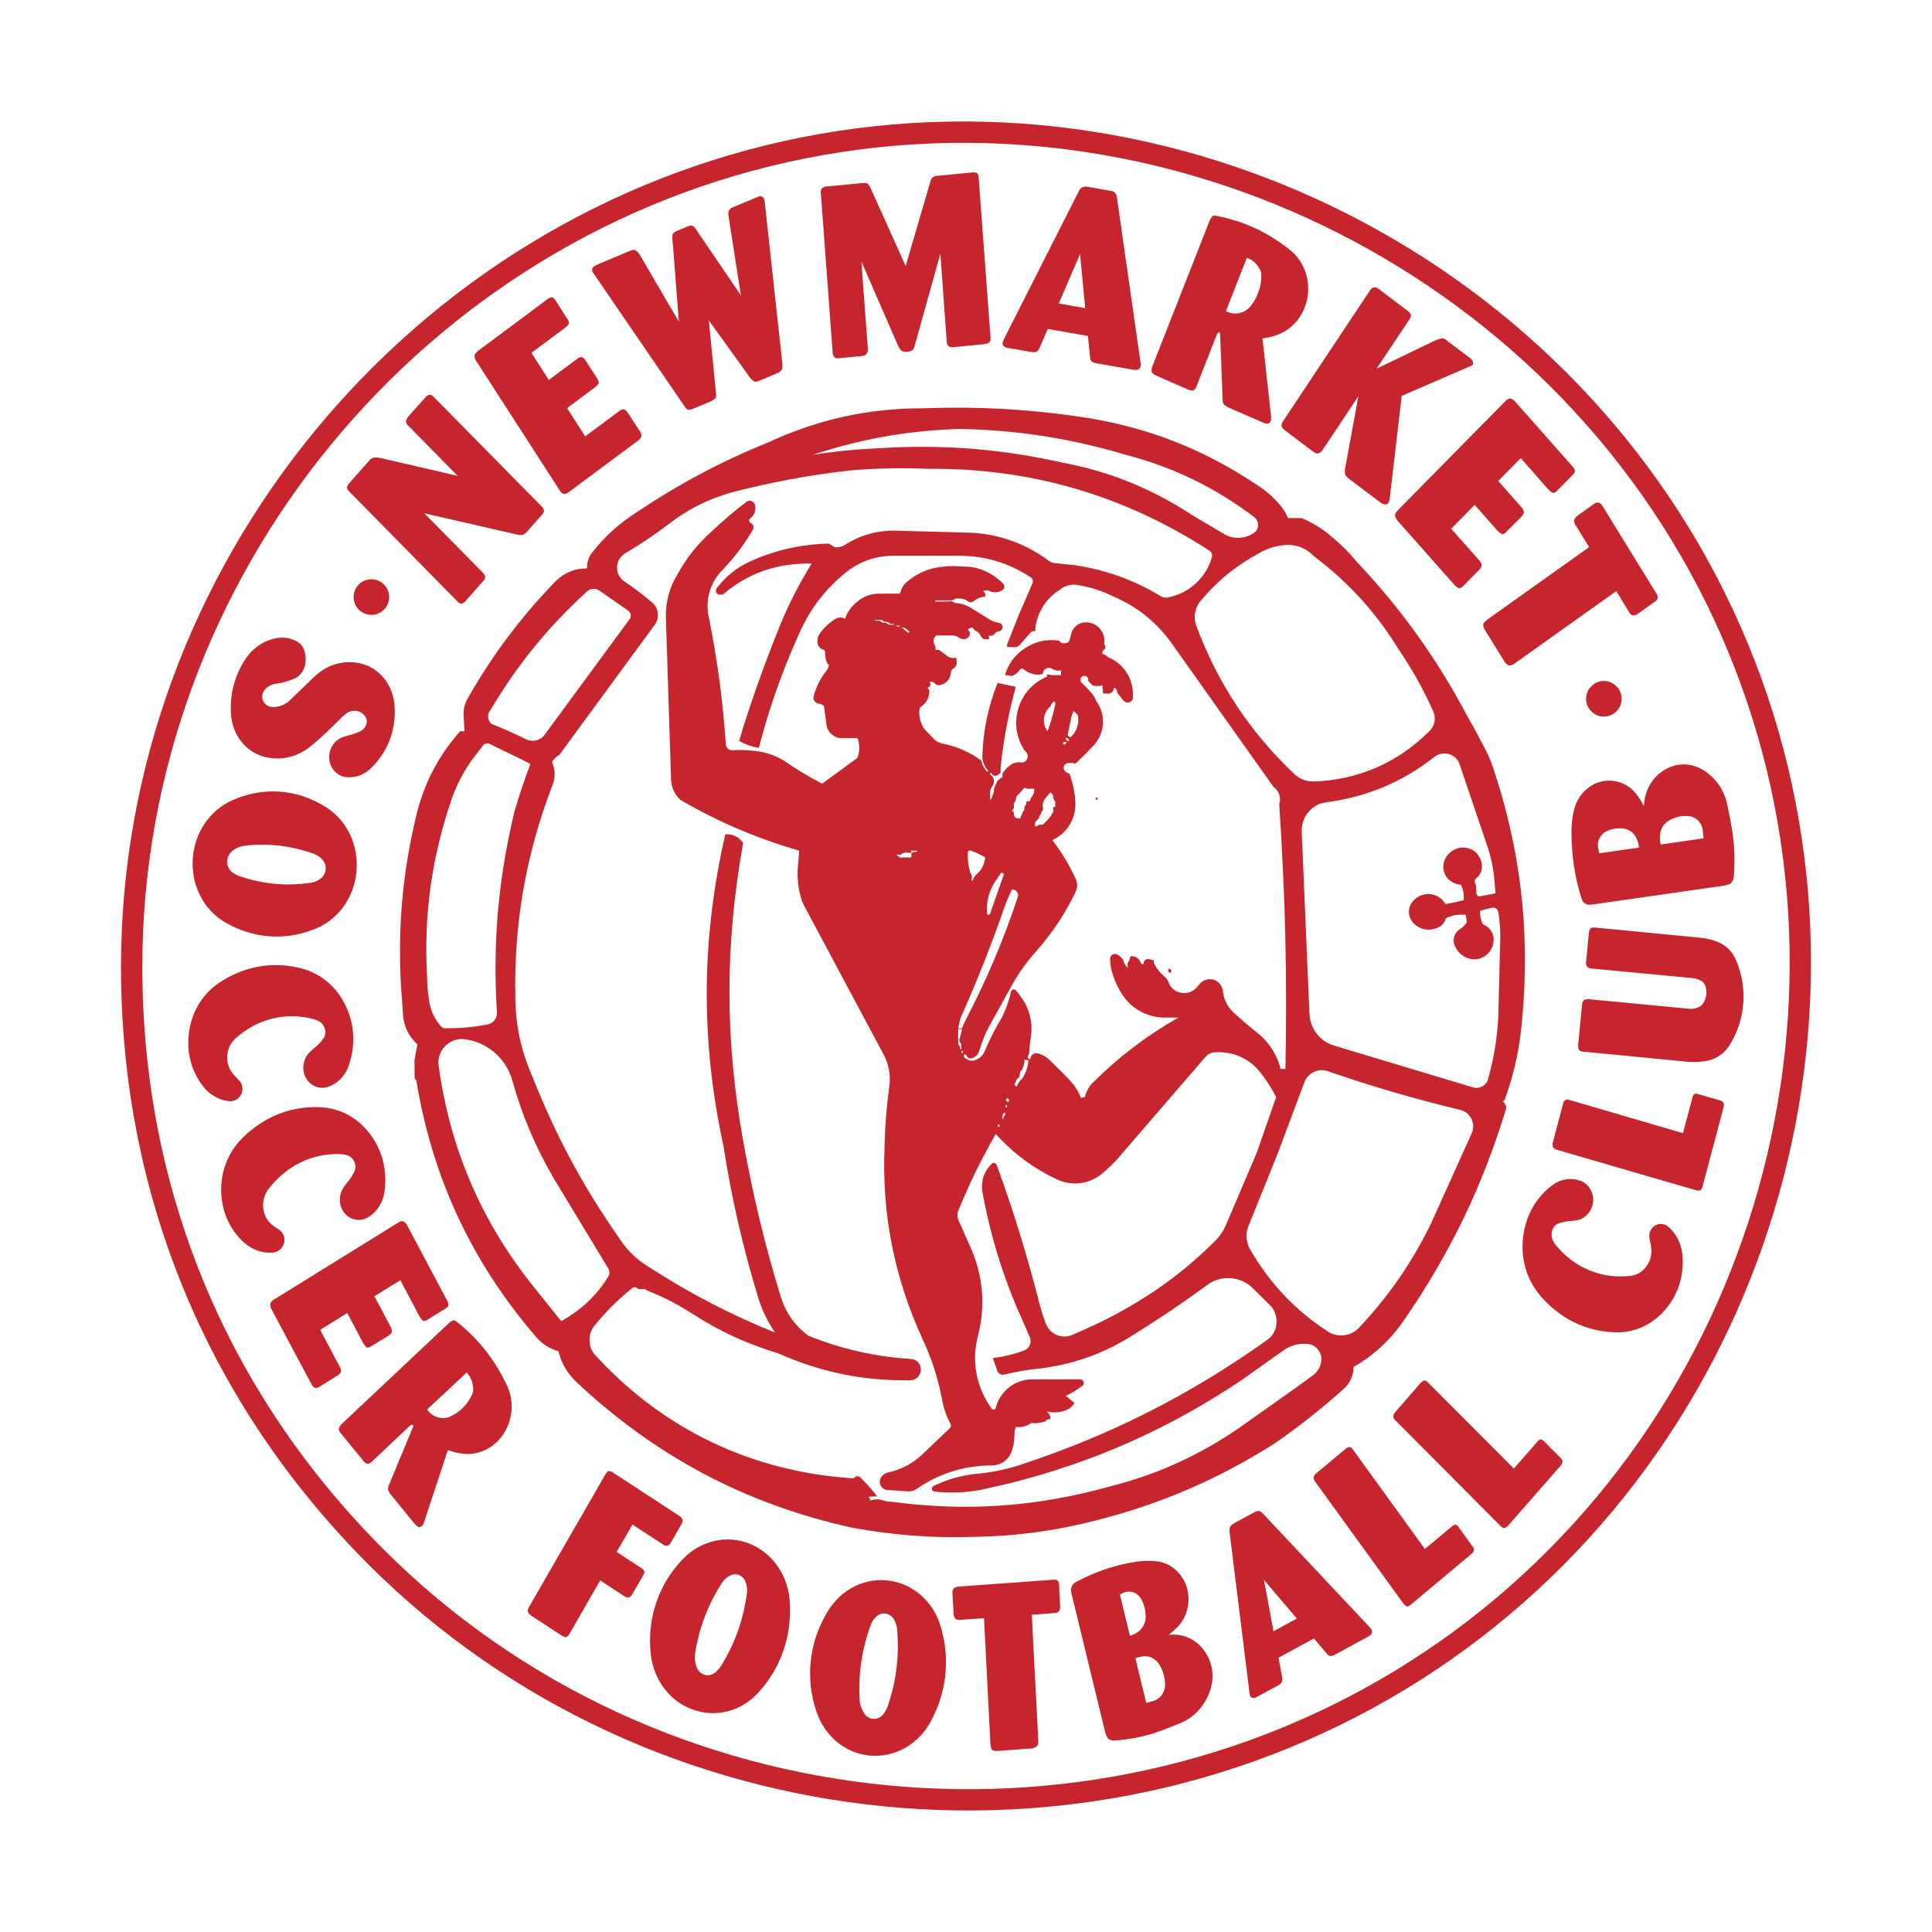 <?xml version="1.0" encoding="utf-8"?>
<!-- Generator: Adobe Illustrator 13.0.0, SVG Export Plug-In . SVG Version: 6.00 Build 14948)  -->
<!DOCTYPE svg PUBLIC "-//W3C//DTD SVG 1.0//EN" "http://www.w3.org/TR/2001/REC-SVG-20010904/DTD/svg10.dtd">
<svg version="1.0" id="Layer_1" xmlns="http://www.w3.org/2000/svg" xmlns:xlink="http://www.w3.org/1999/xlink" x="0px" y="0px"
	 width="192.756px" height="192.756px" viewBox="0 0 192.756 192.756" enable-background="new 0 0 192.756 192.756"
	 xml:space="preserve">
<g>
	<polygon fill-rule="evenodd" clip-rule="evenodd" fill="#FFFFFF" points="0,0 192.756,0 192.756,192.756 0,192.756 0,0 	"/>
	<path fill-rule="evenodd" clip-rule="evenodd" fill="#C7252D" d="M35.283,59.558c0-0.462,0.171-0.909,0.514-1.251
		c0.343-0.325,0.771-0.514,1.251-0.514s0.925,0.189,1.251,0.514c0.342,0.343,0.531,0.789,0.531,1.251
		c0,0.48-0.189,0.926-0.531,1.269c-0.326,0.326-0.771,0.514-1.251,0.514s-0.908-0.188-1.251-0.514
		C35.455,60.483,35.283,60.038,35.283,59.558L35.283,59.558z M12.073,96.447c0-39.854,28.815-74.96,67.898-82.743
		c39.1-7.765,79.143,13.645,94.398,50.465c15.257,36.819,2.074,80.274-31.077,102.421c-33.135,22.148-78.321,17.691-106.519-10.49
		C20.679,139.986,12.073,119.229,12.073,96.447L12.073,96.447z M14.199,96.447c0-38.86,28.079-73.075,66.184-80.651
		c38.106-7.577,77.154,13.285,92.017,49.179c14.879,35.895,2.022,78.27-30.29,99.85c-32.294,21.582-76.348,17.244-103.827-10.232
		C22.581,138.889,14.199,118.645,14.199,96.447L14.199,96.447z M92.073,40.736c-5.468,0-10.439,1.097-15.41,3.394
		c-4.731,1.919-8.862,4.114-13.113,6.959c-1.731,1.097-3.154,2.382-4.44,3.994c-0.377,0.463-0.565,1.028-0.531,1.628
		c-1.2-0.018-2.297,0.429-3.137,1.269c-3.514,3.634-6.291,7.336-8.794,11.725c-0.274,0.498-0.412,1.012-0.395,1.595l0.086,1.662
		h-0.428c-2.246,2.52-3.686,5.366-4.44,8.657c-1.336,5.708-1.799,11.056-1.456,16.902l0.206,2.811
		c0.085,1.113,0.583,2.107,1.422,2.863l-0.292,1.594l0.017,1.73c0.018,0.121,0.086,0.223,0.172,0.291
		c1.594,9.686,5.52,18.104,11.913,25.541c0.6,0.721,1.354,1.201,2.263,1.459c0.274,1.164,0.84,2.125,1.68,2.965
		c7.92,7.49,17.039,12.324,27.684,14.656c4.08,0.736,7.833,1.027,11.965,0.908c4.337-0.068,8.262-0.6,12.445-1.68
		c6.411-1.646,11.999-4.062,17.604-7.594c2.503-1.732,4.68-3.445,6.96-5.486c0.634-0.564,0.977-1.336,0.994-2.193
		c2.04-1.184,3.668-2.691,5.005-4.629c4.611-6.686,7.868-13.404,10.217-21.17c0.034-0.137,0-0.273-0.103-0.359
		c0-0.137-0.086-0.24-0.206-0.291c0.017-0.086,0.068-0.154,0.154-0.189c0.993-2.725,1.542-5.33,1.766-8.227
		c0.788-8.777-0.189-16.937-3.034-25.285c-0.292-0.754-0.6-1.406-0.994-2.109l-0.72-1.371l-0.772-1.372
		c-3.051-5.742-6.53-10.593-10.987-15.324c-0.72-0.874-1.439-1.611-2.297-2.331c-0.978-0.875-2.006-1.526-3.206-2.04h-1.371
		c-0.171-0.446-0.411-0.84-0.702-1.2c-0.771-0.926-1.611-1.646-2.623-2.263c-5.074-3.359-10.354-5.451-16.353-6.479
		C103.112,40.839,97.85,40.531,92.073,40.736L92.073,40.736z M95.793,42.793c-5.16,0.155-9.822,0.978-14.724,2.589
		c2.279-0.36,4.388-0.566,6.702-0.668c6.291-0.395,12.068,0.068,18.221,1.439c4.748,0.892,8.896,2.588,12.942,5.228l3.257,1.938
		c0.908,0.497,1.988,0.446,2.862-0.12c0.274-0.154,0.445-0.446,0.463-0.771c0.018-0.309-0.12-0.617-0.359-0.823
		c-3.926-2.965-8.04-4.971-12.806-6.222C106.815,43.736,101.57,42.914,95.793,42.793L95.793,42.793z M100.044,77.505
		c-0.068-0.171-0.034-0.359,0.086-0.497c0.223-0.308,0.497-0.565,0.823-0.771c0.257-0.154,0.565-0.223,0.874-0.171
		c0.257,0.051,0.531-0.085,0.634-0.326c0.086-0.137,0.104-0.291,0.052-0.463c-0.034-0.154-0.137-0.274-0.274-0.377
		c-0.84-1.251-1.08-2.76-0.635-4.217c0.429-1.458,1.458-2.589,2.863-3.171c-0.034-0.086-0.018-0.172,0.052-0.257
		c0.172,0.068,0.343,0.103,0.514,0.103h0.823v-0.48c-0.309,0.085-0.617,0.017-0.892-0.154c-0.188-0.12-0.429-0.12-0.617-0.017
		c-0.206,0.12-0.309,0.326-0.309,0.548c-0.702,0.154-1.389-0.034-1.92-0.497c-0.052-0.051-0.12-0.069-0.188-0.051
		c-0.068,0-0.137,0.051-0.171,0.103c-0.206,0.292-0.463,0.497-0.789,0.635l-0.702-0.104c0.342-1.148,1.045-2.074,2.057-2.708
		c1.012-0.651,2.143-0.891,3.325-0.72c0.154,0.223,0.446,0.326,0.703,0.24l0.257-0.086c0.12-0.24,0.188-0.463,0.24-0.72
		c0.103-0.583,0.531-1.063,1.114-1.217c0.6-0.137,1.217,0.052,1.662,0.48c0.446,0.428,0.635,1.045,0.532,1.646
		c0.085,0.085,0.137,0.188,0.12,0.308c0,0.103-0.052,0.206-0.155,0.274c-0.119,0.103-0.171,0.24-0.153,0.395
		c0.239,0.051,0.428,0.171,0.6,0.343c1.543,0.634,2.521,2.16,2.451,3.806c0.086,0.257-0.034,0.531-0.274,0.651
		c-0.223,0.12-0.515,0.052-0.668-0.154l-0.635-0.788c0.018-0.103,0-0.206-0.068-0.309c-0.052-0.085-0.154-0.154-0.258-0.171
		c0.018,0.171-0.033,0.308-0.154,0.429c-0.103,0.12-0.256,0.171-0.428,0.154h-0.48l-0.068-0.823
		c-0.326,0.103-0.651,0.103-0.978,0.017c-0.153-0.154-0.291-0.292-0.445-0.462c0.034-0.121,0-0.274-0.103-0.377
		c-0.086-0.085-0.24-0.137-0.377-0.103c-0.12,0.034-0.24,0.137-0.274,0.274c-0.034,0.137,0,0.274,0.086,0.377l0.892,0.909
		c0.257,0.292,0.463,0.6,0.6,0.96c0.96,1.32,0.856,3.154-0.224,4.354l-0.908,0.942l-0.96,0.926c-0.273-0.103-0.565-0.103-0.84-0.034
		c-0.188,0.069-0.325,0.24-0.343,0.429c0,0.188,0.104,0.377,0.274,0.463l0.325,0.171c0.36,0.994,0.549,1.954,0.583,3.017
		c0,1.542-0.891,2.931-2.297,3.583c0.943,1.251,1.697,2.485,2.349,3.925c0.171,0.412,0.154,0.84-0.034,1.234
		c-1.029,2.16-2.246,3.994-3.823,5.811c-1.011,1.115-1.816,2.228-2.554,3.548l-2.245,4.062c-0.429,0.807-0.737,1.594-0.995,2.469
		c-0.12,0.359-0.394,0.617-0.754,0.721c-0.12,0.033-0.223,0.016-0.326-0.053c-0.103-0.051-0.171-0.137-0.206-0.256
		c-0.017-0.035-0.052-0.053-0.086-0.068c-0.034-0.018-0.068-0.018-0.103,0c-0.034,0.016-0.068,0.051-0.068,0.084
		c-0.018,0.035,0,0.086,0.017,0.121c0.223,0.309,0.617,0.463,0.994,0.395c0.497-0.139,0.891-0.463,1.08-0.926
		c0.378-0.908,0.771-1.715,1.251-2.572c0.669-1.062,1.098-2.143,1.372-3.377c0.018-0.102,0.086-0.188,0.188-0.205
		c0.103-0.035,0.206,0,0.292,0.068c0.188,0.205,0.359,0.428,0.514,0.668c0.892,1.217,1.234,2.691,0.96,4.184
		c-0.068,0.463-0.12,0.891-0.137,1.354c0,0.121-0.035,0.223-0.104,0.309c-0.052,0.086-0.052,0.172,0,0.258
		c0.034,0.068,0.12,0.119,0.206,0.119c0-0.205,0.103-0.377,0.257-0.496c0.172-0.121,0.36-0.139,0.549-0.086
		c0.429,0.119,0.788,0.326,1.098,0.617l1.508,1.49l0.48,0.514c0.531,0.549,0.908,1.133,1.183,1.836
		c0.119-0.068,0.239-0.104,0.377-0.104c0.12-0.549,0.377-1.012,0.771-1.422c2.623-2.605,5.331-4.664,8.555-6.514h-0.909h-0.274
		c-1.748,0.051-3.376-0.771-4.371-2.229c-0.514-0.789-0.874-1.596-1.113-2.503c-0.104-0.377-0.138-0.737-0.138-1.131
		c-0.018-0.155,0.068-0.309,0.205-0.412c0.138-0.085,0.326-0.103,0.463-0.034c0.258,0.12,0.446,0.291,0.617,0.514
		c0.069,0.343,0.24,0.635,0.515,0.857c-0.12-0.24-0.086-0.531,0.086-0.736c0.086-0.138,0.103-0.275,0.103-0.429
		c0.258-0.051,0.515,0,0.737,0.172c0.138,0.103,0.24,0.24,0.309,0.411c0.017,0.068,0.051,0.12,0.103,0.154
		c0.052,0.051,0.12,0.051,0.188,0.051c-0.017-0.171,0.052-0.343,0.172-0.428c0.137-0.103,0.309-0.137,0.463-0.069
		c0.137,0.052,0.274,0.086,0.411,0.103c-0.034,0.12-0.017,0.24,0.034,0.36c0.258,0.497,0.583,0.909,1.029,1.269
		c0.171,0.137,0.291,0.309,0.376,0.531c0.206,0.582,0.703,0.994,1.304,1.08c0.617,0.102,1.217-0.137,1.594-0.617l0.171-0.207
		c0.309-0.428,0.875-0.633,1.389-0.496c0.531,0.137,0.908,0.584,0.978,1.131c0.085,0.893,0.497,1.68,1.183,2.264l1.046,0.926
		l1.08,0.891c1.233,0.943,2.074,2.195,2.45,3.703h0.48c0.188-9.086-0.018-17.348-0.617-26.416c0.224-0.618-0.018-1.337-0.565-1.714
		l-10.285-14.501c-1.491-2.023-3.36-3.497-5.657-4.491c-1.183-0.583-2.348-0.96-3.634-1.166c-0.634-0.103-1.268,0.068-1.748,0.48
		c-1.475,0.908-2.365,2.434-2.469,4.166c-0.137-0.069-0.309-0.034-0.428,0.068l-1.097,1.269c-0.139,0.154-0.326,0.24-0.532,0.223
		l-0.721-0.017c-0.033-0.12-0.033-0.223,0.018-0.342l1.166-2.932l1.337-3.085c0.086-0.206,0.018-0.446-0.171-0.583
		c-2.212-1.474-4.663-2.194-7.32-2.16h-6.308c-1.68-0.017-3.223,0.48-4.577,1.474c-2.211,1.714-3.822,3.805-4.937,6.36
		c-1.697,3.771-2.948,7.336-3.994,11.331c-0.72-0.12-1.354-0.343-1.971-0.703c1.148-3.771,2.348-7.148,3.805-10.817
		c0.96-2.451,2.04-4.611,3.428-6.856c-0.325-0.035-0.617-0.017-0.942,0c-2.897,0.103-5.502,1.08-7.731,2.931
		c-0.086,0.137-0.257,0.188-0.412,0.154c-0.171,0.034-0.36-0.051-0.428-0.223c-0.069-0.171-0.034-0.36,0.103-0.48
		c0.908-1.166,1.988-2.022,3.342-2.639c2.52-1.115,5.022-1.68,7.799-1.749c0.188,0.137,0.377,0.257,0.6,0.36
		c0.343,0.034,0.668-0.035,0.96-0.206c1.577-1.011,3.308-1.492,5.194-1.44l7.543,0.206c2.845,0.188,5.382,1.114,7.662,2.811
		c0.188,0.137,0.395,0.206,0.617,0.223l1.988,0.206c3.12,0.48,5.88,1.474,8.571,3.103c0.205,0.12,0.411,0.154,0.634,0.12
		c2.143-0.394,3.84-1.937,4.44-4.011c0.068-0.257-0.018-0.514-0.224-0.652c-8.536-5.536-17.844-8.262-28.01-8.176
		c-2.742-0.12-5.228-0.068-7.971,0.172c-4.045,0.463-7.696,1.148-11.639,2.159c-2.4,0.669-4.474,1.714-6.445,3.257
		c-1.389,1.045-2.691,1.92-4.2,2.812c-0.514,0.291-0.823,0.806-0.857,1.388c-0.017,0.583,0.257,1.131,0.737,1.457
		c0.977,0.651,1.834,1.303,2.743,2.074c0.343,0.274,0.549,0.668,0.583,1.097c0.051,0.446-0.068,0.857-0.343,1.2l-9.462,12.908
		c-0.326,0.188-0.566,0.428-0.754,0.737c0.325,0.72,0.359,1.491,0.085,2.211c-2.691,6.994-3.891,13.851-3.737,21.342
		c0.034,2.777,0.583,5.297,1.714,7.852c2.314,5.844,5.04,10.936,8.657,16.096c0.806,1.25,1.817,2.211,3.103,2.965
		c4.045,2.605,7.954,4.629,12.428,6.445c-0.737-1.098-1.269-2.193-1.663-3.445c-1.56-5.143-2.657-9.908-3.48-15.205
		c-2.28-10.525-2.211-20.57,0.188-31.061c0.72-0.051,1.389,0.275,1.783,0.875C72.309,94.27,72.326,103.834,74.178,114
		c0.977,5.434,2.16,10.318,3.788,15.6c0.514,1.508,1.405,2.725,2.691,3.668c3.342,1.336,6.582,2.074,10.182,2.314
		c0.291,0,0.531,0.119,0.737,0.307c0.189,0.207,0.292,0.447,0.292,0.738c0.017,0.273-0.086,0.531-0.274,0.736
		c-0.188,0.207-0.428,0.326-0.72,0.344c-4.68,0.086-8.965-0.789-13.25-2.691c-3.068-0.926-5.743-2.143-8.434-3.875
		c-1.457-0.941-2.863-1.68-4.491-2.33c-0.103-0.035-0.206-0.086-0.292-0.189h-0.274h-0.274c-0.154,0-0.308-0.068-0.394-0.188
		c-0.188-0.035-0.36,0.016-0.479,0.154c-1.389,1.131-2.537,2.279-3.668,3.668c-0.36,0.445-0.532,0.977-0.498,1.543
		c0.018,0.582,0.24,1.08,0.652,1.49c6.788,7.389,15.702,11.605,25.729,12.205c0.034-0.086,0.103-0.154,0.206-0.188
		c0.085-0.035,0.188-0.035,0.274,0.016c0.137,0.053,0.24,0.139,0.343,0.275c0.548,0.549,1.028,1.08,1.491,1.697l-0.412,0.016
		l-0.428,0.018l0.171,0.377c0.429-0.154,0.874-0.154,1.303,0c0.257,0.086,0.497,0.121,0.771,0.121
		c7.508,1.012,14.519,0.514,21.821-1.525c4.731-1.201,8.846-3.068,12.874-5.828l5.622-3.979l1.852-1.354
		c0.343-0.291,0.583-0.668,0.686-1.098c0.137-0.445,0.052-0.908-0.206-1.285c-0.239-0.377-0.634-0.617-1.097-0.668
		c-0.874-0.086-1.697,0.137-2.417,0.635l-3.994,2.846c-7.354,4.953-14.845,8.295-23.467,10.455l-2.743,0.617
		c-1.576,0.291-3.034,0.344-4.61,0.172c-0.138-0.018-0.24-0.104-0.274-0.24c-0.017-0.119,0.051-0.24,0.154-0.309
		c1.371-0.668,2.726-1.045,4.251-1.217c1.56-0.137,2.966-0.428,4.457-0.908c9.033-2.982,16.85-6.943,24.615-12.463
		c0.549-0.395,0.874-0.994,0.909-1.68c0.051-0.686-0.189-1.32-0.669-1.799l-1.595-1.578c-0.617-0.65-1.423-1.027-2.313-1.096
		c-0.909-0.07-1.749,0.205-2.451,0.771c-2.469,1.799-4.783,3.359-7.389,4.971c-2.914,1.834-5.948,2.896-9.376,3.291
		c-1.166,0.119-2.211,0.309-3.36,0.582c-0.137,0.035-0.291,0.018-0.429-0.051c-0.137-0.068-0.239-0.189-0.274-0.344l-0.445-1.25
		c1.114-0.139,2.126-0.377,3.171-0.771c0.24-0.121,0.429-0.309,0.532-0.549c0.103-0.258,0.086-0.531-0.018-0.771l-0.959-2.211
		l-0.326-0.721c-1.611-3.84-2.691-7.49-3.446-11.57c-0.034-0.205-0.051-0.395-0.034-0.6c0.018-0.84,0.36-1.611,0.978-2.195
		c0.068-0.068,0.188-0.102,0.274-0.068c0.103,0.018,0.188,0.104,0.223,0.189c1.577,4.371,2.846,8.398,4.011,12.873
		c0.24,1.029,0.498,1.938,0.874,2.932c0.189,0.514,0.566,0.926,1.08,1.148c0.515,0.223,1.08,0.223,1.595-0.018
		c2.931-1.217,5.485-2.57,8.125-4.32c2.194-1.49,4.08-3.033,5.965-4.902c0.532-0.496,0.926-1.062,1.218-1.73l3.085-7.234l1.92-5.52
		c-0.463-0.891-0.96-1.68-1.594-2.484c-1.132-1.424-2.846-2.145-4.663-1.973c-0.309,0.051-0.582,0.189-0.788,0.445l-8.846,10.252
		c-0.496,0.531-0.993,0.994-1.56,1.473c-1.251,0.979-2.931,1.184-4.371,0.516c-2.399-1.115-4.371-2.588-6.153-4.543
		c-1.457,2.537-2.623,4.938-3.737,7.645c-0.12,0.326-0.12,0.703,0.052,1.029l1.234,2.777c1.2,2.811,1.44,5.742,0.669,8.707
		c-0.652,2.537-0.155,5.109,1.371,7.234c0.052,0.068,0.138,0.104,0.224,0.104c0.103-0.018,0.171-0.086,0.188-0.172
		c0.411-1.697,1.988-2.896,3.736-2.846h4.68c0.188,0,0.326,0.137,0.36,0.309s-0.068,0.344-0.223,0.395
		c-0.497,0.377-0.995,0.686-1.561,0.943l0.857,0.701c-0.154,0.291-0.377,0.498-0.669,0.652c-0.668,0.309-1.388,0.377-2.107,0.188
		c0.257,0.189,0.394,0.48,0.376,0.789c-0.205-0.033-0.411,0.051-0.531,0.223c-0.463,0.154-0.891,0.207-1.371,0.154
		c-0.463,0.326-0.977,0.463-1.542,0.395c-0.086,0.223-0.138,0.445-0.138,0.703c0,0.564-0.068,1.08-0.24,1.611
		c-0.257,0.908-1.08,1.525-2.005,1.525c-2.76,0-5.263,0.789-7.525,2.348c-0.24,0.172-0.515,0.24-0.806,0.24l-2.04-0.137
		c-0.292,0-0.566-0.154-0.72-0.428c-0.137-0.258-0.137-0.566,0.017-0.824c0.155-0.256,0.412-0.445,0.703-0.496
		c1.388-0.309,2.554-0.943,3.565-1.938l2.623-2.502c0.103-0.104,0.12-0.293,0.034-0.43c-0.428-0.822-0.703-1.627-0.857-2.553
		c-0.411-2.074-0.994-3.908-1.885-5.812c-2.862-6.238-4.114-12.529-3.822-19.387c0.051-2.092,0.206-4.012,0.497-6.102
		c0.103-1.098-0.12-2.127-0.651-3.086l-7.885-14.759c-0.154-0.309-0.274-0.6-0.343-0.926c-0.292-1.08-0.36-2.108-0.24-3.205
		l0.103-1.337c-4.268-1.251-8.022-2.845-11.862-5.074c-0.6-0.566-0.926-1.32-0.926-2.143L66.43,61.443
		c0-1.491,0.377-2.845,1.148-4.114c0.943-1.715,2.057-3.103,3.514-4.389c1.097-1.028,2.143-1.937,3.342-2.845
		c0.154-0.137,0.36-0.171,0.549-0.103c0.188,0.069,0.326,0.24,0.36,0.446c0.103,0.479-0.085,0.994-0.497,1.285
		c-0.069,0.051-0.103,0.154-0.103,0.24c0.017,0.103,0.069,0.171,0.171,0.223s0.188,0.154,0.24,0.274
		c0.034,0.121,0.034,0.257-0.035,0.377c-0.857,1.474-1.8,2.726-2.982,3.977c-1.286,1.251-1.817,3.068-1.406,4.833
		c0.857,4.286,1.389,8.246,1.68,12.616c0.017,0.171,0.103,0.326,0.222,0.446c0.138,0.103,0.309,0.155,0.48,0.138
		c0.686-0.035,1.337-0.018,2.023,0.051c1.354,0.12,2.554,0.565,3.634,1.371c1.08,0.72,2.108,1.32,3.257,1.92l3.514-2.571
		c0.24-0.651,0.257-1.32,0.017-1.971h-1.216h-0.412c-0.36-0.018-0.703-0.154-0.977-0.412c-0.291-0.24-0.446-0.565-0.498-0.943
		l-0.24-1.834c-0.154-0.154-0.343-0.257-0.565-0.257c-0.154-0.035-0.292-0.12-0.395-0.257c-0.085-0.137-0.12-0.292-0.085-0.463
		c0.24-0.892,0.617-1.663,1.166-2.417c0.223-0.206,0.343-0.48,0.36-0.771c-0.051,0-0.103-0.034-0.137-0.068
		c-0.034-0.034-0.051-0.086-0.051-0.12c-0.137-0.326-0.206-0.634-0.188-0.994c0-0.103-0.034-0.188-0.103-0.274
		c-0.377-0.068-0.651-0.394-0.668-0.771c-0.017-0.377,0.103-0.72,0.36-1.011c0.412-0.548,0.892-0.977,1.475-1.32
		c0.291-0.171,0.651-0.171,0.942,0c0.052-0.223,0.137-0.411,0.257-0.617c0.257-0.446,0.583-0.806,0.977-1.114
		c0.635-0.532,1.389-0.789,2.212-0.772h2.005c0.069-0.154,0.103-0.291,0.154-0.429c0.121-0.325,0.309-0.565,0.583-0.771
		c1.063-0.909,2.314-1.406,3.703-1.508c0.515-0.052,0.994-0.052,1.491-0.018l0.292,0.018h0.274c0.977,0.017,1.868,0.292,2.708,0.823
		c0.411,0.257,0.754,0.531,1.097,0.874c0.086,0.103,0.138,0.223,0.12,0.36c-0.017,0.137-0.086,0.24-0.205,0.309
		c-0.377,0.24-0.84,0.274-1.251,0.086c-0.172-0.086-0.36-0.103-0.549-0.034c-0.018-0.017-0.052,0-0.069,0.017
		c-0.017,0.017-0.034,0.051-0.017,0.068c0.086,0.017,0.171,0.086,0.171,0.189c0.018,0.051,0.018,0.103,0.018,0.154v0.069
		c0,0.034,0,0.052,0,0.086c-0.446,0.034-0.84,0.188-1.183,0.48c-0.137,0.12-0.343,0.12-0.498,0.017
		c-0.24-0.188-0.514-0.291-0.806-0.309h-0.359h-0.12c-0.121,0.103-0.24,0.154-0.395,0.188h-1.611c0,0.052-0.017,0.086-0.017,0.12
		l1.354-0.017c0.206-0.051,0.429,0,0.6,0.154c0.583,0.035,1.114,0.188,1.628,0.498l2.005,1.251c0.24,0.103,0.48,0.171,0.737,0.223
		c0.103,0.018,0.206,0.052,0.274,0.138c0.086,0.085,0.12,0.188,0.12,0.291c0,0.12-0.034,0.223-0.12,0.292
		c-0.068,0.085-0.172,0.137-0.274,0.137c-0.154,0.018-0.274,0.086-0.359,0.206c-0.069,0.103-0.154,0.171-0.274,0.206
		c-0.104,0.035-0.224,0.035-0.326-0.017v0.395h-0.479c-0.172-0.068-0.309-0.206-0.378-0.395c-0.068-0.171-0.205-0.309-0.376-0.395
		c-0.172-0.085-0.309-0.205-0.395-0.376c-0.172,0-0.343,0.068-0.48,0.206c0.154,0.12,0.223,0.308,0.188,0.497
		c-0.034,0.188-0.171,0.343-0.36,0.411c-0.24,0.086-0.497,0.035-0.72-0.103c-0.188-0.154-0.394-0.223-0.634-0.223h-1.628
		c-0.103,0.086-0.189,0.206-0.223,0.326c-0.086,0.206-0.051,0.412,0.052,0.6c0.103,0.154,0.12,0.343,0.085,0.514h0.377l0.771,0.583
		c0.274,0.223,0.617,0.274,0.943,0.188l0.035,0.514c0,0.24-0.12,0.446-0.309,0.565c-0.188,0.086-0.291,0.274-0.291,0.48
		c-0.017,0.309-0.137,0.6-0.377,0.823c-0.206,0.188-0.428,0.308-0.703,0.36c-0.171,0.051-0.36-0.017-0.48-0.154
		c-0.137-0.154-0.343-0.223-0.548-0.171c0.085,0.103,0.103,0.24,0.068,0.36s-0.138,0.206-0.257,0.223
		c0.018,0.103,0.069,0.171,0.154,0.206c0.052,0.651-0.223,1.269-0.754,1.646c-0.12,0.068-0.206,0.188-0.223,0.326
		c-0.068,0.668,0.086,1.32,0.446,1.886l0.977,1.045c0.24,0.24,0.531,0.395,0.874,0.463c1.44,0.292,2.691,0.84,3.874,1.697
		c0.086,0.412,0.258,0.771,0.549,1.08c0,0.018,0.034,0.018,0.052,0.018c0.017,0.017,0.034,0,0.051-0.018
		c0.018,0,0.034-0.034,0.034-0.052c0-0.017,0-0.034-0.017-0.051c-0.36-0.377-0.549-0.839-0.566-1.371
		c0.086-2.588,0.566-4.937,1.526-7.354l1.817,0.395c-0.755,2.743-1.235,5.297-1.526,8.125c0,0.171,0,0.326,0,0.48l-0.326,0.206
		c-0.085,0.069-0.205,0.086-0.308,0.052c-0.12-0.034-0.206-0.103-0.24-0.206c-0.018-0.034-0.052-0.051-0.068-0.051
		c-0.034-0.017-0.068,0-0.086,0.018c-0.018,0.017-0.034,0.051-0.034,0.085c0.017,0.035,0.034,0.051,0.052,0.068
		c0.119,0.068,0.222,0.154,0.274,0.292c0.137,0.274,0.103,0.583-0.086,0.84c-0.172,0.24-0.24,0.515-0.224,0.806
		c0.018,0.171,0.018,0.343,0,0.514c0.052-0.017,0.086-0.017,0.138-0.034c0.052-0.206,0.119-0.395,0.206-0.583
		c0.051-0.12,0.051-0.24,0.034-0.36c0.103-0.309,0.205-0.583,0.359-0.874C99.685,77.745,99.855,77.625,100.044,77.505
		L100.044,77.505z M128.156,54.381c1.114-0.103,2.16,0.291,2.932,1.114c3.479,2.623,6.205,5.623,8.485,9.342
		c1.354,1.988,2.417,3.908,3.411,6.103c0.325,0.686,0.171,1.508-0.395,2.022c-3.103,3.12-7.079,4.852-11.485,5.005
		c-0.686,0.017-1.319-0.188-1.851-0.634c-4.509-4.251-7.714-9.068-9.891-14.879c-0.309-0.822-0.172-1.748,0.377-2.451
		c1.662-2.006,3.531-3.532,5.828-4.783C126.374,54.741,127.214,54.467,128.156,54.381L128.156,54.381z M58.493,59.078
		c0.171-0.189,0.394-0.292,0.651-0.326c0.257-0.018,0.498,0.051,0.703,0.206l2.811,1.954c0.154,0.103,0.257,0.274,0.275,0.463
		c0.017,0.188-0.052,0.36-0.189,0.497l-8.382,11.399c-0.206,0.309-0.514,0.515-0.874,0.601c-0.36,0.085-0.72,0.034-1.063-0.138
		c-1.131-0.565-2.194-1.046-3.377-1.508c-0.206-0.171-0.326-0.394-0.343-0.669c-0.034-0.256,0.051-0.514,0.223-0.703
		C51.602,66.346,54.636,62.609,58.493,59.078L58.493,59.078z M87.188,61.838h0.668c0.12,0,0.24,0.051,0.292,0.154
		c0.154,0.035,0.292,0.069,0.446,0.069c0.154,0.189,0.395,0.24,0.617,0.171c-0.018,0.035-0.035,0.086-0.069,0.103
		c-0.051,0.017-0.085,0.017-0.137-0.017c-0.206,0.051-0.411,0-0.565-0.154c-0.154-0.035-0.292-0.052-0.446-0.069
		c-0.12-0.154-0.326-0.223-0.514-0.154L87.188,61.838L87.188,61.838z M89.296,62.42h0.48c0,0.051-0.034,0.086-0.068,0.103
		c-0.035,0.017-0.086,0.017-0.12,0L89.296,62.42L89.296,62.42z M89.879,62.609c0.172-0.018,0.343,0.017,0.497,0.103
		c0.121,0.12,0.223,0.206,0.36,0.292c0,0.034-0.034,0.085-0.068,0.103c-0.035,0.017-0.086,0.017-0.12-0.017
		c-0.12-0.068-0.223-0.171-0.326-0.274C90.136,62.695,90.016,62.644,89.879,62.609L89.879,62.609z M105.187,69.963
		c0.104,0.103,0.154,0.257,0.086,0.395c-0.206,0.908-0.445,1.731-0.754,2.605c-0.292-0.377-0.411-0.823-0.36-1.302
		c0.068-0.48,0.291-0.892,0.651-1.2C104.878,70.254,104.998,70.083,105.187,69.963L105.187,69.963z M107.09,70.94
		c0.171,0.12,0.309,0.257,0.445,0.411c0.172,0.823-0.103,1.646-0.72,2.194c-0.137-0.017-0.257-0.12-0.292-0.257l0.395-1.869
		l0.137-0.36L107.09,70.94L107.09,70.94z M106.335,73.648c0.086-0.035,0.172-0.018,0.24,0.051c0.068,0.051,0.086,0.154,0.034,0.24
		c-0.068,0-0.137-0.034-0.188-0.085C106.353,73.803,106.335,73.717,106.335,73.648L106.335,73.648z M106.146,74.042
		c0.052-0.034,0.104-0.034,0.154-0.017c0.052,0.017,0.104,0.051,0.12,0.103c-0.086,0.018-0.171,0.069-0.205,0.154
		c-0.035,0-0.069,0-0.104-0.017s-0.068-0.068-0.052-0.12C106.061,74.094,106.096,74.06,106.146,74.042L106.146,74.042
		L106.146,74.042z M48.208,74.351c0.103-0.103,0.223-0.171,0.377-0.188c0.137,0,0.274,0.034,0.394,0.12l2.965,1.44l0.977,0.498
		c-0.634,1.663-1.148,3.188-1.628,4.885c-1.594,6.702-2.143,13.011-1.714,19.868c0.018,0.291-0.051,0.564-0.223,0.787
		c-0.171,0.24-0.412,0.379-0.703,0.447c-1.492,0.291-2.897,0.41-4.423,0.377c-0.12-0.086-0.223-0.172-0.326-0.291
		c-0.531-0.635-0.874-1.338-1.046-2.16c-0.153-0.943-0.24-1.816-0.257-2.777c-0.325-6.171,0.48-11.862,2.485-17.708
		c0.497-1.371,1.114-2.571,1.955-3.771L48.208,74.351L48.208,74.351z M143.087,75.534c0.429-0.343,0.978-0.445,1.509-0.291
		c0.531,0.171,0.926,0.583,1.062,1.114l2.691,7.937c0.411,1.2,0.651,2.331,0.754,3.583l0.103,1.251l-1.525,0.292
		c-0.085,0.034-0.188,0-0.257-0.052c-0.086-0.051-0.12-0.136-0.138-0.24v-0.274v-0.274c0-0.171-0.034-0.325-0.119-0.463
		c-0.034-0.085-0.052-0.171-0.034-0.257c0.017-0.085,0.067-0.171,0.137-0.222c0.309-0.24,0.515-0.583,0.565-0.977
		c0.103-0.84-0.377-1.663-1.148-1.972c-0.514-0.188-1.028-0.171-1.525,0.051c-0.48,0.223-0.84,0.6-1.046,1.097
		c-0.153,0.395-0.153,0.823-0.018,1.217c0.138,0.411,0.396,0.737,0.772,0.942c0.273,0.172,0.565,0.258,0.891,0.274
		c0.224,0.48,0.326,0.994,0.274,1.543l-0.771,0.188l-0.788,0.154c-0.052,0.034-0.12,0.051-0.188,0.034
		c-0.052,0-0.12-0.034-0.155-0.086c-0.067-0.137-0.137-0.24-0.239-0.325c-0.429-0.429-0.994-0.635-1.611-0.566
		c-0.6,0.069-1.114,0.377-1.457,0.891c-0.36,0.532-0.343,1.235,0.018,1.766c0.325,0.48,0.822,0.771,1.388,0.857
		c0.566,0.086,1.114-0.052,1.577-0.395c0.224-0.171,0.377-0.411,0.412-0.686c0.394-0.223,0.805-0.343,1.251-0.377
		c0.257-0.017,0.497-0.017,0.771,0l0.051,0.377l0.034,0.395c-0.171,0.274-0.394,0.497-0.668,0.651
		c-0.515,0.326-0.754,0.977-0.565,1.543c0.257,0.737,0.856,1.286,1.628,1.44c0.531,0.103,1.08-0.017,1.509-0.343
		c0.445-0.343,0.72-0.806,0.771-1.354c0.12-0.754-0.326-1.491-1.046-1.748c-0.223-0.429-0.309-0.874-0.291-1.354
		c0.411-0.121,0.788-0.223,1.199-0.309c0.138-0.034,0.274,0,0.395,0.086c0.12,0.068,0.188,0.188,0.223,0.326
		c0.138,0.823,0.188,1.577,0.206,2.417l-0.206,8.126c-0.12,2.107-0.428,4.01-0.994,6.051c-0.068,0.342-0.257,0.617-0.549,0.787
		c-0.291,0.172-0.616,0.223-0.942,0.139l-13.919-4.184c-1.405-0.428-2.382-1.713-2.435-3.188l-0.771-18.188
		c-0.017-0.72,0.206-1.388,0.687-1.937c0.463-0.549,1.08-0.875,1.8-0.96C136.367,79.511,139.898,78.037,143.087,75.534
		L143.087,75.534z M102.221,78.585c0.172,0.103,0.378,0.137,0.566,0.103h0.395c0.034,0.274-0.035,0.531-0.206,0.754
		c-0.103,0.137-0.172,0.292-0.223,0.462c-0.104,0.052-0.224,0.069-0.343,0.034c0,0.154-0.018,0.292-0.104,0.412
		c-0.103,0.137-0.137,0.292-0.103,0.446c-0.138,0.154-0.223,0.326-0.274,0.531c-0.103,0.086-0.137,0.223-0.103,0.36
		c-0.138-0.051-0.292-0.068-0.445-0.051c-0.138-0.103-0.224-0.257-0.224-0.446c0.018-0.051,0-0.12-0.034-0.171
		s-0.086-0.103-0.154-0.12c0.018-0.086,0.068-0.154,0.154-0.188c0.052-0.155,0.052-0.309,0.034-0.463
		c-0.017-0.137,0.052-0.257,0.154-0.309c0.035-0.154,0.069-0.291,0.086-0.463l0.205-0.222l0.224-0.224L102.221,78.585
		L102.221,78.585z M104.792,79.065c0.189,0.086,0.309,0.274,0.292,0.48c0,0.154,0.068,0.308,0.188,0.394
		c0.018,0.206,0.018,0.377,0,0.583c-0.068-0.017-0.137-0.017-0.223,0.018c0.034,0.154,0.051,0.291,0.034,0.463
		c-0.154,0.257-0.292,0.479-0.48,0.703l-0.445,0.462c-0.103,0.103-0.257,0.154-0.411,0.103c-0.12,0.035-0.223,0.086-0.292,0.171
		c-0.068,0.017-0.119,0.017-0.188,0.017v-0.377c0.086-0.137,0.172-0.24,0.292-0.343c0.086-0.085,0.137-0.188,0.137-0.325
		c0.12-0.086,0.188-0.223,0.188-0.377c0.154-0.12,0.224-0.325,0.154-0.514c-0.052-0.36,0.086-0.72,0.343-0.977L104.792,79.065
		L104.792,79.065z M109.387,79.545c0.051,0.017,0.103,0.052,0.12,0.103c0.017,0.051,0,0.103-0.018,0.154
		c-0.034,0-0.068,0-0.103-0.017s-0.052-0.035-0.068-0.068c0-0.035,0-0.069,0-0.104C109.335,79.597,109.369,79.562,109.387,79.545
		L109.387,79.545z M90.925,84.876h0.566c0,0.051-0.017,0.086-0.051,0.103c-0.052,0.017-0.086,0.017-0.137,0
		c-0.292,0.103-0.566,0.137-0.875,0.086c-0.171-0.018-0.343,0.034-0.463,0.154c-0.154,0.068-0.309,0.085-0.48,0.034
		c0.018,0.103,0.086,0.171,0.171,0.206c0.103,0.103,0.257,0.154,0.412,0.086h0.857V84.876L90.925,84.876z M96.564,84.979
		c0.034-0.052,0.086-0.103,0.137-0.12s0.12-0.017,0.171,0.017c0.515,0.189,0.96,0.395,1.423,0.669
		c-0.068,0.686-0.377,1.285-0.892,1.714c-0.188,0.171-0.308,0.377-0.36,0.617c-0.034,0-0.085-0.034-0.103-0.069
		c-0.017-0.034-0.017-0.085,0.018-0.12c0.035-0.223-0.018-0.446-0.155-0.618C96.599,86.367,96.53,85.699,96.564,84.979
		L96.564,84.979z M99.821,87.156c0.034-0.051,0.103-0.086,0.172-0.068c0.068,0,0.119,0.051,0.137,0.103
		c0.018,0.052,0.018,0.086,0,0.12l-1.354,3.857c-0.033,0.068-0.103,0.103-0.171,0.103c-0.068-0.017-0.12-0.069-0.12-0.137
		c-0.103-1.217,0.206-2.348,0.908-3.342l0.326-0.463L99.821,87.156L99.821,87.156z M100.97,88.75
		c0.206-0.017,0.378,0.069,0.497,0.24c0.12,0.154,0.137,0.343,0.068,0.532c-1.457,4.388-3.119,8.279-5.262,12.377
		c-0.103,0.205-0.172,0.377-0.24,0.582c-0.034,0.086-0.12,0.154-0.206,0.154c-0.103,0-0.188-0.051-0.206-0.137l0.188-0.875
		c1.714-3.84,3.12-7.388,4.492-11.365C100.507,89.727,100.713,89.248,100.97,88.75L100.97,88.75z M116.568,96.687
		c-0.034,0.137,0,0.274,0.104,0.377c0.086,0,0.171-0.069,0.188-0.155c0.017-0.103-0.018-0.188-0.12-0.24
		C116.688,96.652,116.62,96.652,116.568,96.687L116.568,96.687z M95.622,102.584c0.035,0.068,0.103,0.102,0.171,0.119
		c0.068,0,0.137-0.018,0.206-0.051l-0.292,1.098c0,0.152,0.069,0.291,0.189,0.393c0.017,0.189,0.017,0.377,0,0.566
		c-0.035,0-0.086-0.018-0.103-0.068c-0.017-0.035-0.017-0.086,0-0.121c-0.017-0.119-0.086-0.223-0.171-0.291
		C95.587,103.664,95.57,103.148,95.622,102.584L95.622,102.584z M46.202,103.664c2.332,0.238,4.269,1.867,4.902,4.113
		c0.995,3.531,2.297,6.617,4.132,9.771l5.468,9.033c0.137,0.24,0.137,0.549-0.017,0.789c-1.183,1.902-2.726,3.359-4.697,4.439
		l-2.76-3.445c-5.211-6.498-8.314-13.732-9.462-21.994c-0.104-0.703,0.103-1.404,0.583-1.936
		C44.831,103.902,45.5,103.629,46.202,103.664L46.202,103.664z M95.999,104.812c0.034,0.033,0.068,0.068,0.085,0.119
		c0,0.035,0,0.086-0.017,0.137c-0.034,0-0.068,0-0.103-0.018c-0.035-0.033-0.052-0.084-0.052-0.137
		C95.913,104.863,95.947,104.828,95.999,104.812L95.999,104.812z M102.221,105.686c0.12,0.068,0.24,0.086,0.378,0.104
		c-0.034,0.65-0.24,1.252-0.601,1.799c-0.256,0.223-0.428,0.48-0.548,0.807c-0.068,0-0.12-0.035-0.172-0.086
		c-0.051-0.051-0.068-0.104-0.086-0.172c0.12-0.102,0.206-0.24,0.206-0.395l0.154-0.154l0.154-0.17
		c0.035-0.154,0.052-0.293,0.069-0.445C102.084,106.594,102.221,106.166,102.221,105.686L102.221,105.686z M132.511,106.887
		c4.474,1.543,8.605,2.742,13.199,3.855c0.497,0.121,0.908,0.463,1.113,0.926c0.224,0.48,0.206,0.996-0.017,1.457l-4.028,8.932
		c-1.92,3.926-4.199,7.234-7.199,10.422c-0.788,0.84-2.092,0.994-3.052,0.395c-3.308-2.143-5.845-4.834-7.816-8.246
		c-0.429-0.771-0.463-1.662-0.085-2.469l2.845-7.061l2.674-7.131c0.172-0.463,0.515-0.824,0.96-1.029
		C131.567,106.732,132.048,106.715,132.511,106.887L132.511,106.887z M100.489,109.561c0.069,0.018,0.138,0.068,0.155,0.137
		c0.034,0.068,0.034,0.137,0.017,0.205c-0.052,0.018-0.103,0.035-0.154,0.018c-0.051-0.018-0.103-0.051-0.12-0.104
		c-0.017-0.051-0.017-0.102,0-0.154C100.404,109.611,100.438,109.578,100.489,109.561L100.489,109.561z M100.404,110.229
		c0.034,0.035,0.068,0.068,0.068,0.119c0.017,0.035,0.017,0.086-0.017,0.139c-0.018,0-0.052,0-0.086-0.018
		c-0.034-0.035-0.068-0.086-0.052-0.121C100.318,110.297,100.353,110.246,100.404,110.229L100.404,110.229z M100.198,111
		c0.069,0.035,0.104,0.104,0.104,0.172s-0.034,0.119-0.104,0.154c-0.086,0.086-0.12,0.223-0.086,0.359
		c-0.051,0-0.085-0.033-0.103-0.068c-0.017-0.035-0.017-0.086,0-0.121C99.993,111.309,100.062,111.119,100.198,111L100.198,111z
		 M99.633,112.166c0.034,0.033,0.068,0.068,0.086,0.119c0,0.035,0,0.086-0.018,0.137c-0.034,0-0.068,0-0.103-0.016
		c-0.018-0.018-0.034-0.053-0.052-0.086c0-0.035,0-0.068,0.018-0.086C99.581,112.199,99.599,112.184,99.633,112.166L99.633,112.166z
		 M158.24,69.723c0-0.48,0.188-0.925,0.531-1.251c0.325-0.343,0.771-0.532,1.251-0.532c0.48,0,0.909,0.188,1.252,0.532
		c0.343,0.326,0.514,0.771,0.514,1.251c0,0.48-0.171,0.909-0.514,1.251s-0.771,0.515-1.252,0.515c-0.479,0-0.926-0.172-1.251-0.515
		C158.429,70.631,158.24,70.203,158.24,69.723L158.24,69.723z M36.226,66.26c1.663,0.497,2.863,1.988,3.103,3.823
		c0.309,2.571-0.634,5.091-2.52,6.736c-0.703,0.6-1.577,0.84-2.451,0.686c-0.823-0.171-1.457-0.925-1.508-1.834
		c-0.069-0.908,0.463-1.765,1.251-2.091c0.274-0.103,0.548-0.189,0.84-0.257c0.36-0.086,0.686-0.206,1.029-0.377
		c0.274-0.138,0.48-0.377,0.583-0.686c0.086-0.292,0.034-0.6-0.154-0.84c-0.223-0.274-0.514-0.446-0.857-0.497
		c-0.343-0.035-0.668,0.034-0.96,0.24c-0.137,0.103-0.274,0.206-0.394,0.326l-1.045,1.028c-0.703,0.686-1.371,1.303-2.125,1.919
		c-1.372,1.132-3.068,1.509-4.731,1.046c-1.817-0.514-3.12-2.211-3.24-4.234c-0.137-1.971,0.36-3.84,1.423-5.468
		c0.771-1.166,1.886-1.903,3.188-2.125c0.686-0.103,1.337,0,1.938,0.326c0.36,0.188,0.617,0.497,0.754,0.892
		c0.172,0.514,0.188,1.028,0.068,1.56c-0.154,0.583-0.531,1.046-1.062,1.286c-0.6,0.24-1.166,0.411-1.817,0.497
		c-0.343,0.034-0.651,0.171-0.943,0.412c-0.188,0.154-0.326,0.377-0.394,0.617c-0.069,0.257-0.052,0.498,0.068,0.72
		c0.171,0.326,0.48,0.531,0.84,0.565c0.703,0.052,1.337-0.206,1.852-0.703l2.365-2.28C32.678,66.226,34.495,65.763,36.226,66.26
		L36.226,66.26z M30.877,105c0.172-0.172,0.343-0.309,0.514-0.463c0.343-0.273,0.617-0.564,0.875-0.926
		c0.171-0.223,0.223-0.496,0.188-0.771c-0.068-0.428-0.308-0.805-0.685-0.977c-0.172-0.086-0.326-0.154-0.498-0.188
		c-2.76-0.738-5.605-0.035-7.8,1.953c-0.479,0.445-0.754,1.047-0.805,1.73c-0.034,0.67,0.171,1.303,0.6,1.801
		c0.137,0.172,0.274,0.309,0.429,0.463c0.103,0.102,0.206,0.205,0.291,0.326c0.292,0.428,0.275,1.027-0.051,1.439
		c-0.274,0.359-0.685,0.531-1.114,0.48c-1.08-0.139-2.006-0.703-2.657-1.611c-1.166-1.578-1.611-3.531-1.268-5.502
		c0.326-1.99,1.405-3.67,3.017-4.732c2.502-1.662,5.382-2.143,8.21-1.388c1.92,0.514,3.446,1.818,4.354,3.685
		c0.909,1.869,1.011,3.977,0.326,5.965c-0.36,1.08-1.148,1.869-2.177,2.178c-0.84,0.24-1.731-0.172-2.143-0.977
		C30.072,106.662,30.244,105.635,30.877,105L30.877,105z M34.272,118.49c0.12-0.205,0.257-0.377,0.411-0.564
		c0.292-0.326,0.498-0.686,0.686-1.08c0.12-0.258,0.137-0.531,0.035-0.807c-0.137-0.41-0.446-0.701-0.857-0.805
		c-0.171-0.053-0.342-0.068-0.514-0.086c-2.846-0.137-5.502,1.166-7.302,3.564c-0.377,0.549-0.548,1.201-0.463,1.869
		c0.086,0.668,0.394,1.252,0.908,1.646c0.172,0.137,0.326,0.238,0.514,0.359c0.121,0.068,0.24,0.154,0.343,0.258
		c0.36,0.342,0.463,0.941,0.223,1.404c-0.206,0.412-0.583,0.686-1.011,0.721c-1.08,0.086-2.091-0.275-2.914-1.012
		c-1.423-1.303-2.229-3.104-2.263-5.125c-0.034-2.006,0.703-3.875,2.091-5.264c2.143-2.158,4.885-3.238,7.816-3.102
		c1.972,0.104,3.72,1.045,4.954,2.691c1.234,1.629,1.731,3.668,1.423,5.76c-0.154,1.113-0.789,2.074-1.731,2.588
		c-0.771,0.412-1.731,0.205-2.28-0.514C33.792,120.291,33.758,119.246,34.272,118.49L34.272,118.49z M36.226,133.986l-1.577-2.982
		l-2.708,1.68l1.989,3.736c0.051,0.104,0.085,0.207,0.085,0.311c0.017,0.084,0,0.17-0.052,0.238
		c-0.085,0.104-0.171,0.189-0.274,0.258l-1.869,1.166c-0.103,0.068-0.206,0.086-0.309,0.086c-0.068,0-0.12-0.018-0.171-0.053
		c-0.103-0.086-0.188-0.17-0.257-0.309l-4.011-7.523c-0.052-0.104-0.103-0.225-0.103-0.361c-0.017-0.137,0.035-0.291,0.137-0.395
		c0.068-0.068,0.154-0.137,0.241-0.188l12.427-7.697c0.103-0.068,0.223-0.119,0.343-0.119c0.086,0,0.171,0.033,0.24,0.086
		c0.12,0.119,0.223,0.238,0.309,0.41l3.942,7.424c0.069,0.102,0.103,0.205,0.12,0.342c0.034,0.104,0,0.223-0.085,0.309
		c-0.068,0.068-0.138,0.119-0.223,0.172l-1.783,1.096c-0.085,0.068-0.171,0.104-0.292,0.121c-0.068,0.018-0.137,0-0.188-0.053
		c-0.121-0.119-0.223-0.256-0.309-0.41l-1.903-3.6l-2.588,1.594l1.646,3.104c0.051,0.119,0.086,0.238,0.086,0.377
		c0.017,0.086-0.018,0.154-0.069,0.223c-0.086,0.102-0.171,0.17-0.274,0.24l-1.731,1.062c-0.086,0.051-0.189,0.104-0.292,0.119
		c-0.085,0.018-0.171-0.016-0.223-0.086C36.397,134.244,36.294,134.123,36.226,133.986L36.226,133.986z M62.315,159.271
		l-2.434-1.596l-3.068,5.35c-0.068,0.102-0.137,0.172-0.223,0.256c-0.052,0.053-0.138,0.068-0.206,0.053
		c-0.137-0.035-0.257-0.086-0.377-0.172l-3.034-1.988c-0.103-0.068-0.188-0.154-0.257-0.258c-0.034-0.033-0.051-0.068-0.051-0.119
		c-0.017-0.086-0.017-0.172,0.018-0.24c0.034-0.121,0.085-0.223,0.154-0.326l7.594-13.182c0.052-0.086,0.12-0.154,0.188-0.223
		c0.069-0.051,0.138-0.068,0.206-0.051c0.12,0.016,0.223,0.068,0.326,0.137l6.668,4.354c0.103,0.068,0.171,0.154,0.24,0.258
		c0.051,0.084,0.068,0.205,0.034,0.324c-0.018,0.07-0.051,0.139-0.103,0.223l-1.046,1.818c-0.051,0.086-0.103,0.154-0.171,0.223
		c-0.051,0.051-0.103,0.086-0.171,0.104c-0.12,0.033-0.24,0.016-0.343-0.053l-3.154-2.057l-1.577,2.727l2.452,1.611
		c0.103,0.051,0.171,0.119,0.24,0.205c0.068,0.068,0.086,0.172,0.068,0.273c-0.034,0.104-0.085,0.207-0.137,0.293l-1.097,1.885
		c-0.052,0.102-0.137,0.188-0.223,0.24c-0.068,0.033-0.137,0.051-0.223,0.051C62.504,159.373,62.418,159.34,62.315,159.271
		L62.315,159.271z M64.921,164.996c-0.377-3.564,0.806-7.012,3.257-9.496c1.8-1.834,4.389-2.4,6.686-1.457
		c2.28,0.959,3.823,3.238,3.942,5.879c0.188,3.428-0.959,6.652-3.257,9.068c-1.731,1.816-4.251,2.4-6.514,1.543
		C66.772,169.693,65.195,167.551,64.921,164.996L64.921,164.996z M69.361,164.893c-0.086,0.516-0.034,0.994,0.154,1.457
		c0.137,0.377,0.446,0.652,0.805,0.756c0.377,0.084,0.772,0,1.063-0.258c0.274-0.24,0.497-0.516,0.686-0.84
		c1.302-2.193,2.108-4.475,2.451-7.062c0.051-0.412,0-0.789-0.154-1.166c-0.12-0.309-0.36-0.531-0.668-0.65
		c-0.292-0.104-0.617-0.086-0.892,0.086c-0.326,0.17-0.566,0.393-0.771,0.701C70.646,160.076,69.772,162.34,69.361,164.893
		L69.361,164.893z M81.463,170.791c-1.149-3.361-0.737-6.994,1.114-10.012c1.338-2.229,3.754-3.428,6.188-3.068
		c2.434,0.344,4.44,2.176,5.125,4.697c0.943,3.273,0.514,6.686-1.183,9.615c-1.303,2.178-3.617,3.377-6.017,3.121
		C84.291,174.887,82.286,173.207,81.463,170.791L81.463,170.791z M85.765,169.607c0.035,0.496,0.189,0.943,0.463,1.354
		c0.24,0.344,0.583,0.531,0.96,0.531c0.395,0,0.754-0.188,0.977-0.514c0.223-0.309,0.377-0.617,0.48-0.977
		c0.806-2.469,1.08-4.887,0.857-7.475c-0.035-0.395-0.171-0.754-0.395-1.08c-0.206-0.273-0.48-0.428-0.789-0.463
		c-0.326-0.033-0.634,0.068-0.874,0.293c-0.274,0.256-0.463,0.531-0.583,0.891C85.971,164.602,85.628,167.002,85.765,169.607
		L85.765,169.607z M105.255,160.934l-2.313,0.172l0.651,12.564c0.017,0.137,0,0.273-0.052,0.412
		c-0.034,0.084-0.086,0.154-0.154,0.205c-0.154,0.086-0.291,0.137-0.445,0.154l-3.497,0.258c-0.12,0-0.24-0.018-0.343-0.053
		c-0.103-0.033-0.172-0.119-0.206-0.205c-0.051-0.172-0.068-0.326-0.085-0.498l-0.635-12.496l-2.417,0.172
		c-0.12,0-0.24,0-0.36-0.051c-0.034-0.018-0.068-0.035-0.086-0.07c-0.103-0.137-0.171-0.291-0.171-0.479l-0.12-2.143
		c0-0.223,0.12-0.445,0.325-0.516c0.104-0.051,0.223-0.068,0.326-0.068l9.463-0.686c0.103-0.016,0.188,0,0.291,0.035
		c0.086,0.033,0.154,0.119,0.188,0.205c0.034,0.104,0.052,0.189,0.052,0.291l0.103,2.145c0.018,0.102,0,0.188-0.034,0.291
		c-0.034,0.154-0.137,0.273-0.274,0.309C105.393,160.916,105.324,160.916,105.255,160.934L105.255,160.934z M110.227,172.676
		L106.9,158.98c-0.034-0.104-0.051-0.207-0.051-0.311c0-0.359,0.188-0.668,0.479-0.822c1.938-1.027,3.822-1.68,5.948-2.021
		c0.737-0.121,1.423-0.139,2.16-0.053c1.371,0.172,2.52,1.166,2.966,2.572c0.429,1.422,0.068,2.965-0.943,4.01
		c-0.274,0.275-0.548,0.516-0.857,0.756c1.389-0.172,2.743,0.428,3.583,1.627c0.84,1.184,1.028,2.727,0.48,4.115
		c-0.549,1.457-1.611,2.553-2.983,3.102l-1.183,0.463c-1.748,0.721-3.445,1.115-5.313,1.234c-0.188,0.018-0.377-0.033-0.531-0.119
		c-0.086-0.053-0.154-0.121-0.188-0.205C110.347,173.104,110.278,172.916,110.227,172.676L110.227,172.676z M111.734,159.082
		l0.995,4.115c0.36-0.086,0.668-0.258,0.959-0.498c0.378-0.344,0.601-0.822,0.617-1.338c0-0.668-0.137-1.285-0.463-1.85
		c-0.188-0.311-0.445-0.531-0.771-0.652c-0.343-0.104-0.686-0.086-0.994,0.051L111.734,159.082L111.734,159.082z M113.277,165.424
		l1.08,4.475l0.755-0.205c0.668-0.207,1.147-0.893,1.131-1.629c-0.018-0.754-0.223-1.439-0.617-2.057
		c-0.395-0.584-1.062-0.875-1.731-0.738C113.672,165.322,113.483,165.373,113.277,165.424L113.277,165.424z M127.557,165.391
		l0.377,2.021c0.018,0.121,0,0.24-0.034,0.379c-0.034,0.068-0.068,0.137-0.138,0.188c-0.103,0.086-0.188,0.137-0.291,0.205
		l-2.108,1.133c-0.068,0.051-0.154,0.068-0.24,0.086c-0.086,0.016-0.188,0-0.273-0.053c-0.069-0.051-0.138-0.137-0.154-0.24
		c-0.034-0.17-0.052-0.324-0.068-0.496l-1.955-15.771c-0.017-0.17-0.017-0.309,0.035-0.463c0.034-0.068,0.068-0.137,0.119-0.188
		c0.103-0.104,0.206-0.172,0.344-0.24l2.039-1.113c0.104-0.053,0.206-0.086,0.309-0.086c0.086-0.018,0.154,0,0.223,0.051
		c0.12,0.068,0.206,0.137,0.292,0.24l10.662,11.348l0.051,0.068c0.069,0.068,0.103,0.137,0.12,0.24
		c0.035,0.154-0.018,0.309-0.12,0.412c-0.085,0.086-0.171,0.137-0.273,0.188l-3.343,1.816c-0.104,0.053-0.206,0.086-0.326,0.104
		s-0.24-0.033-0.343-0.137l-1.371-1.611L127.557,165.391L127.557,165.391z M127.06,162.75l2.331-1.268l-3.291-3.857L127.06,162.75
		L127.06,162.75z M134.962,144.598l7.199,9.941l2.76-2.297c0.068-0.051,0.154-0.102,0.257-0.119c0.035-0.018,0.086-0.018,0.12,0.018
		c0.086,0.051,0.154,0.102,0.206,0.188l1.423,1.973c0.068,0.068,0.103,0.152,0.12,0.256c0.017,0.068,0.017,0.137-0.018,0.207
		c-0.068,0.119-0.137,0.221-0.24,0.291l-6.033,5.039c-0.086,0.086-0.189,0.137-0.292,0.172c-0.068,0.018-0.154,0-0.205-0.053
		c-0.12-0.086-0.206-0.17-0.274-0.273l-8.811-12.17c-0.052-0.07-0.104-0.172-0.12-0.275c0-0.068,0-0.137,0.034-0.188
		c0.068-0.139,0.154-0.258,0.274-0.344l2.897-2.416c0.085-0.07,0.153-0.121,0.257-0.154c0.119-0.035,0.24-0.018,0.325,0.068
		C134.876,144.512,134.928,144.547,134.962,144.598L134.962,144.598z M142.453,137.912l8.587,8.605l2.384-2.727
		c0.068-0.068,0.137-0.137,0.239-0.17c0.034-0.018,0.086-0.018,0.12,0c0.103,0.033,0.172,0.086,0.24,0.154l1.697,1.695
		c0.068,0.07,0.12,0.156,0.153,0.24c0.035,0.07,0.035,0.139,0,0.207c-0.033,0.137-0.103,0.24-0.188,0.342l-5.229,5.965
		c-0.086,0.086-0.172,0.154-0.274,0.207c-0.068,0.033-0.154,0.033-0.223,0c-0.12-0.068-0.206-0.137-0.309-0.24l-10.474-10.525
		c-0.068-0.068-0.12-0.137-0.154-0.24c-0.034-0.068-0.034-0.137,0-0.205c0.052-0.154,0.12-0.273,0.223-0.377l2.503-2.881
		c0.068-0.068,0.154-0.137,0.24-0.188c0.103-0.051,0.223-0.051,0.325,0.018C142.367,137.826,142.418,137.861,142.453,137.912
		L142.453,137.912z M157.332,121.748c-0.224,0.035-0.429,0.051-0.669,0.068c-0.411,0.033-0.806,0.119-1.2,0.256
		c-0.239,0.104-0.445,0.293-0.548,0.549c-0.172,0.395-0.154,0.857,0.068,1.234c0.086,0.172,0.188,0.309,0.309,0.445
		c1.886,2.264,4.611,3.344,7.439,2.984c0.634-0.086,1.183-0.43,1.56-0.979c0.377-0.531,0.549-1.182,0.446-1.85
		c-0.018-0.24-0.069-0.43-0.12-0.652c-0.034-0.154-0.052-0.291-0.068-0.445c-0.018-0.531,0.308-1.029,0.788-1.184
		c0.411-0.137,0.84-0.033,1.165,0.258c0.823,0.754,1.286,1.783,1.372,2.932c0.137,2.006-0.497,3.908-1.8,5.383
		c-1.32,1.473-3.052,2.244-4.938,2.176c-2.931-0.086-5.554-1.389-7.508-3.703c-1.303-1.576-1.902-3.582-1.68-5.689
		c0.223-2.109,1.2-3.943,2.812-5.195c0.84-0.686,1.92-0.891,2.914-0.531c0.822,0.291,1.354,1.166,1.269,2.092
		C158.857,120.822,158.188,121.594,157.332,121.748L157.332,121.748z M156.543,109.73l11.365,3.326l0.96-3.6
		c0.034-0.104,0.068-0.189,0.137-0.273c0.034-0.035,0.069-0.053,0.12-0.053c0.086-0.016,0.172-0.016,0.258,0.018l2.262,0.652
		c0.086,0.033,0.172,0.068,0.24,0.137c0.051,0.035,0.086,0.102,0.104,0.172c0.017,0.137,0,0.256-0.035,0.393l-2.091,7.869
		c-0.018,0.104-0.068,0.205-0.138,0.309c-0.051,0.068-0.119,0.104-0.205,0.104c-0.137,0-0.258-0.018-0.377-0.053l-13.902-4.045
		c-0.086-0.035-0.171-0.086-0.24-0.154c-0.051-0.051-0.085-0.104-0.085-0.172c-0.018-0.154-0.018-0.309,0.034-0.445l0.994-3.789
		c0.017-0.102,0.068-0.188,0.12-0.273c0.086-0.104,0.188-0.154,0.309-0.154C156.423,109.715,156.475,109.715,156.543,109.73
		L156.543,109.73z M159.114,92.538l10.457,1.012c0.634,0.052,1.217,0.188,1.816,0.428c0.823,0.326,1.457,0.96,1.817,1.817
		c1.165,2.708,0.96,5.794-0.549,8.332c-0.514,0.891-1.319,1.49-2.28,1.695c-0.702,0.139-1.371,0.172-2.073,0.104l-10.439-1.012
		c-0.086,0-0.172-0.033-0.24-0.086c-0.068-0.051-0.12-0.119-0.138-0.188c-0.034-0.121-0.034-0.223-0.034-0.344l0.395-4.113
		c0.018-0.121,0.052-0.223,0.12-0.326c0.034-0.068,0.086-0.102,0.172-0.119c0.103-0.053,0.223-0.053,0.343-0.053l10.045,0.961
		c0.325,0.033,0.634-0.018,0.926-0.154c0.239-0.104,0.429-0.275,0.548-0.514c0.274-0.516,0.326-1.08,0.138-1.629
		c-0.086-0.223-0.223-0.395-0.429-0.498c-0.291-0.154-0.6-0.256-0.926-0.273l-10.113-0.96c-0.103-0.017-0.188-0.051-0.274-0.12
		c-0.034-0.034-0.068-0.085-0.104-0.137c-0.051-0.121-0.067-0.24-0.051-0.377l0.274-2.863c0.017-0.137,0.034-0.24,0.085-0.36
		c0.034-0.103,0.138-0.188,0.24-0.206C158.926,92.538,159.012,92.538,159.114,92.538L159.114,92.538z M37.94,45.69l7.714,1.783
		l-5.005-5.091c-0.137-0.138-0.171-0.36-0.085-0.549c0.051-0.12,0.12-0.206,0.188-0.292l1.714-1.92
		c0.086-0.103,0.171-0.171,0.292-0.206c0.103-0.051,0.223-0.034,0.326,0.017c0.068,0.051,0.12,0.085,0.172,0.154l10.816,10.971
		c0.068,0.085,0.137,0.171,0.171,0.274c0.051,0.103,0.034,0.206-0.017,0.309c-0.051,0.085-0.103,0.171-0.171,0.239l-1.474,1.663
		c-0.103,0.12-0.206,0.206-0.343,0.292c-0.068,0.035-0.137,0.051-0.223,0.051c-0.171,0-0.326-0.034-0.497-0.068l-9.188-2.108
		l5.879,5.965c0.068,0.086,0.137,0.172,0.171,0.274c0.051,0.086,0.034,0.206-0.017,0.292c-0.052,0.104-0.103,0.171-0.171,0.257
		l-1.731,1.955c-0.086,0.103-0.188,0.171-0.292,0.24c-0.103,0.051-0.206,0.051-0.309,0c-0.086-0.052-0.154-0.103-0.223-0.188
		L34.837,49.033c-0.085-0.086-0.154-0.172-0.189-0.292c-0.034-0.085-0.034-0.154,0-0.24c0.069-0.137,0.138-0.24,0.24-0.343
		l1.972-2.229c0.171-0.206,0.428-0.308,0.686-0.292C37.683,45.639,37.803,45.656,37.94,45.69L37.94,45.69z M59.316,38.68
		l-2.743,2.04l1.817,2.811l3.445-2.554c0.086-0.069,0.188-0.103,0.292-0.137c0.085-0.017,0.154,0,0.223,0.051
		c0.121,0.068,0.206,0.154,0.274,0.274l1.269,1.937c0.051,0.103,0.086,0.223,0.103,0.343c0,0.051-0.017,0.12-0.034,0.171
		c-0.069,0.137-0.172,0.24-0.274,0.326l-6.942,5.159c-0.103,0.086-0.223,0.138-0.343,0.172c-0.137,0.035-0.274-0.018-0.395-0.12
		c-0.069-0.086-0.137-0.154-0.188-0.257l-8.348-12.942c-0.069-0.103-0.104-0.223-0.121-0.36c-0.017-0.103,0-0.188,0.052-0.274
		c0.103-0.138,0.223-0.274,0.377-0.377l6.839-5.091c0.103-0.069,0.206-0.121,0.326-0.171c0.103-0.034,0.223-0.017,0.292,0.068
		c0.085,0.069,0.137,0.137,0.188,0.223l1.2,1.869c0.068,0.085,0.103,0.188,0.137,0.308c0.017,0.069,0,0.155-0.052,0.223
		c-0.103,0.137-0.223,0.257-0.36,0.36L53.024,35.2l1.731,2.708l2.863-2.125c0.103-0.086,0.223-0.138,0.343-0.154
		c0.085,0,0.171,0.017,0.223,0.068c0.103,0.086,0.188,0.171,0.257,0.292l1.148,1.782c0.069,0.103,0.103,0.206,0.137,0.326
		c0.018,0.086,0,0.172-0.051,0.24C59.556,38.474,59.453,38.576,59.316,38.68L59.316,38.68z M74.846,37.703l-4.131-5.743l0.737,7.422
		c0,0.068,0,0.137-0.017,0.223c-0.017,0.068-0.052,0.137-0.103,0.171c-0.137,0.12-0.274,0.206-0.428,0.274l-1.8,0.754
		c-0.12,0.052-0.24,0.069-0.36,0.069c-0.052,0-0.103,0-0.172-0.034c-0.068-0.035-0.137-0.103-0.188-0.172l-9.188-13.421
		c-0.052-0.052-0.086-0.12-0.104-0.188c-0.051-0.155,0-0.326,0.12-0.429c0.103-0.085,0.206-0.154,0.326-0.206l3.342-1.406
		c0.104-0.051,0.223-0.085,0.343-0.085c0.085,0,0.154,0.017,0.206,0.051c0.154,0.103,0.274,0.24,0.377,0.394l3.926,6.719
		l-0.651-8.365c-0.018-0.086,0-0.171,0-0.257c0.017-0.068,0.034-0.137,0.086-0.188c0.068-0.086,0.154-0.154,0.274-0.206l1.217-0.514
		c0.103-0.035,0.189-0.051,0.292-0.051c0.069,0,0.137,0.017,0.188,0.051c0.12,0.068,0.206,0.154,0.274,0.274l4.508,6.633
		l-1.251-8.022c-0.017-0.12-0.017-0.223,0.018-0.343c0-0.052,0.034-0.103,0.068-0.155c0.068-0.12,0.171-0.188,0.292-0.24l2.52-1.062
		c0.086-0.035,0.171-0.069,0.274-0.069c0.171-0.017,0.342,0.103,0.395,0.292c0.034,0.102,0.051,0.222,0.068,0.342l1.748,16.044
		c0.018,0.137,0.018,0.274,0,0.412c0,0.068-0.017,0.12-0.051,0.188c-0.085,0.154-0.223,0.274-0.377,0.343l-1.886,0.789
		c-0.103,0.051-0.223,0.086-0.343,0.086c-0.085,0.017-0.154-0.018-0.223-0.069C75.035,37.925,74.949,37.839,74.846,37.703
		L74.846,37.703z M94.456,34.12l-0.634-8.811l-2.537,9.085c-0.034,0.137-0.069,0.24-0.12,0.36c-0.035,0.085-0.086,0.154-0.172,0.206
		c-0.291,0.154-0.617,0.188-0.925,0.086c-0.086-0.035-0.154-0.086-0.223-0.155c-0.12-0.137-0.206-0.292-0.274-0.463l-3.634-8.348
		l0.651,8.759c0.018,0.154-0.034,0.309-0.12,0.446c-0.051,0.086-0.12,0.137-0.206,0.171c-0.12,0.035-0.223,0.069-0.343,0.069
		l-2.28,0.223c-0.12,0.017-0.223-0.017-0.326-0.068c-0.086-0.051-0.137-0.12-0.171-0.206c-0.051-0.103-0.069-0.206-0.069-0.309
		l-1.183-15.959c-0.017-0.103,0-0.206,0.034-0.309c0.035-0.069,0.086-0.12,0.137-0.154c0.138-0.086,0.274-0.12,0.412-0.137
		l3.583-0.343c0.137-0.017,0.274,0,0.395,0.017c0.085,0.017,0.137,0.051,0.188,0.12c0.103,0.137,0.171,0.257,0.24,0.411l3.479,7.731
		l2.468-8.434c0.034-0.12,0.069-0.223,0.137-0.309c0.051-0.051,0.085-0.103,0.154-0.137c0.12-0.068,0.257-0.12,0.411-0.12
		l3.531-0.343c0.12-0.017,0.223,0,0.326,0.035c0.103,0.034,0.172,0.103,0.206,0.206c0.034,0.103,0.051,0.188,0.051,0.309
		l1.183,15.941c0.018,0.12,0,0.24-0.052,0.343c-0.017,0.085-0.068,0.137-0.137,0.171c-0.154,0.086-0.309,0.12-0.479,0.137
		l-3.12,0.309c-0.12,0-0.223-0.018-0.326-0.069c-0.052-0.017-0.103-0.068-0.137-0.12C94.507,34.359,94.473,34.24,94.456,34.12
		L94.456,34.12z M146.807,36.485l-6.96,3.017l-1.183,10.148l-0.034,0.24l-0.034,0.103c-0.017,0.12-0.086,0.223-0.172,0.274
		c-0.103,0.068-0.205,0.085-0.308,0.051c-0.154-0.034-0.274-0.103-0.395-0.188l-3.205-2.417c-0.087-0.086-0.172-0.155-0.257-0.274
		c-0.035-0.052-0.052-0.12-0.069-0.188c-0.018-0.189-0.018-0.36,0.018-0.549l1.319-7.165l-3.565,5.348
		c-0.068,0.103-0.137,0.189-0.24,0.258c-0.137,0.103-0.309,0.12-0.463,0.068c-0.068-0.034-0.137-0.068-0.205-0.12l-2.931-2.211
		c-0.087-0.086-0.172-0.171-0.224-0.274c-0.051-0.103-0.051-0.24-0.018-0.343c0.035-0.085,0.069-0.154,0.12-0.223l8.726-13.13
		c0.068-0.086,0.137-0.154,0.223-0.206c0.068-0.035,0.154-0.051,0.24-0.035c0.137,0.018,0.239,0.069,0.359,0.154l2.966,2.246
		c0.086,0.069,0.154,0.137,0.206,0.24c0.051,0.085,0.068,0.206,0.034,0.309c-0.034,0.085-0.086,0.171-0.138,0.257l-3.274,4.903
		l5.743-2.76c0.257-0.12,0.497-0.206,0.771-0.257c0.068-0.018,0.12,0,0.188,0.017c0.103,0.051,0.188,0.103,0.274,0.172l2.382,1.799
		c0.069,0.051,0.12,0.12,0.189,0.188c0.034,0.069,0.068,0.137,0.068,0.223c0.018,0.068,0,0.137-0.018,0.188
		C146.909,36.417,146.858,36.468,146.807,36.485L146.807,36.485z M149.395,52.941l-2.262-2.571l-2.349,2.383l2.862,3.223
		c0.068,0.085,0.12,0.188,0.154,0.291c0.034,0.086,0.034,0.172,0,0.24c-0.052,0.137-0.12,0.24-0.223,0.343l-1.611,1.646
		c-0.086,0.085-0.188,0.137-0.291,0.171c-0.069,0.018-0.12,0.018-0.172-0.018c-0.138-0.051-0.24-0.12-0.343-0.239l-5.743-6.48
		c-0.085-0.103-0.153-0.206-0.205-0.343c-0.052-0.137-0.034-0.291,0.052-0.429c0.068-0.085,0.137-0.171,0.205-0.257l10.782-10.937
		c0.086-0.085,0.188-0.154,0.309-0.188c0.086-0.034,0.172-0.034,0.258,0.018c0.154,0.085,0.29,0.188,0.394,0.325l5.674,6.411
		c0.086,0.085,0.154,0.188,0.206,0.292c0.052,0.12,0.052,0.24-0.018,0.343c-0.051,0.086-0.103,0.154-0.188,0.24l-1.543,1.56
		c-0.085,0.085-0.171,0.154-0.273,0.188c-0.069,0.034-0.138,0.034-0.206,0c-0.154-0.086-0.274-0.188-0.395-0.326l-2.742-3.12
		l-2.246,2.28l2.366,2.674c0.085,0.103,0.137,0.223,0.171,0.343c0.034,0.085,0.018,0.171-0.017,0.257
		c-0.069,0.12-0.138,0.206-0.224,0.309l-1.508,1.508c-0.068,0.086-0.154,0.154-0.258,0.189c-0.085,0.034-0.171,0.034-0.239-0.017
		C149.635,53.164,149.515,53.062,149.395,52.941L149.395,52.941z M162.56,61.118l-1.302-2.143l-10.183,7.251
		c-0.12,0.085-0.24,0.137-0.377,0.154c-0.086,0.034-0.172,0.017-0.258-0.034c-0.137-0.086-0.257-0.206-0.343-0.343l-1.988-3.223
		c-0.068-0.12-0.103-0.223-0.12-0.36c-0.034-0.103,0-0.206,0.069-0.292c0.119-0.137,0.239-0.24,0.377-0.342l10.113-7.2l-1.371-2.229
		c-0.069-0.103-0.104-0.223-0.138-0.36c0-0.034,0-0.086,0.017-0.12c0.069-0.171,0.172-0.309,0.31-0.411l1.73-1.234
		c0.189-0.137,0.429-0.12,0.601,0.017c0.086,0.086,0.172,0.189,0.223,0.292l5.349,8.69c0.068,0.103,0.103,0.206,0.12,0.309
		c0.017,0.103,0,0.223-0.069,0.291c-0.068,0.086-0.137,0.154-0.223,0.206l-1.731,1.234c-0.086,0.052-0.171,0.086-0.257,0.12
		c-0.154,0.034-0.309,0-0.411-0.103C162.646,61.238,162.594,61.186,162.56,61.118L162.56,61.118z M159.56,85.133l3.96-0.566
		c-0.034-0.394-0.137-0.737-0.325-1.08c-0.257-0.446-0.669-0.737-1.148-0.806c-0.617-0.103-1.2-0.018-1.766,0.257
		c-0.326,0.154-0.566,0.412-0.721,0.754c-0.153,0.326-0.188,0.686-0.085,1.045L159.56,85.133L159.56,85.133z M165.68,84.259
		l4.285-0.617l-0.085-0.822c-0.086-0.737-0.652-1.32-1.354-1.389c-0.686-0.068-1.354,0.051-1.972,0.412
		c-0.617,0.325-0.978,1.011-0.942,1.731C165.629,83.813,165.646,84.019,165.68,84.259L165.68,84.259z M171.936,88.373l-13.164,1.885
		c-0.103,0-0.188,0-0.291,0c-0.326-0.034-0.601-0.274-0.686-0.6c-0.687-2.177-0.995-4.269-1.012-6.565
		c0-0.788,0.068-1.525,0.257-2.297c0.36-1.44,1.457-2.554,2.812-2.846c1.371-0.274,2.76,0.292,3.565,1.492
		c0.24,0.326,0.411,0.634,0.6,0.994c0.034-1.491,0.789-2.846,2.006-3.6c1.217-0.754,2.674-0.754,3.892-0.017
		c1.268,0.771,2.125,2.023,2.434,3.548l0.258,1.303c0.41,1.955,0.531,3.789,0.376,5.794c-0.017,0.206-0.085,0.394-0.205,0.548
		c-0.052,0.086-0.12,0.138-0.223,0.189C172.348,88.288,172.159,88.339,171.936,88.373L171.936,88.373z M114.957,36.588l5.726-14.57
		c0.052-0.138,0.12-0.257,0.206-0.36c0.051-0.086,0.137-0.12,0.223-0.137c0.086,0,0.171,0,0.257,0.017
		c2.76,0.531,5.16,1.646,7.389,3.446c1.354,1.114,2.005,2.931,1.68,4.731c-0.325,1.817-1.56,3.257-3.223,3.771
		c-0.429,0.12-0.806,0.222-1.252,0.291l0.857,7.833c0.018,0.137,0,0.257-0.034,0.395c-0.052,0.154-0.206,0.273-0.377,0.256
		c-0.12,0-0.24-0.034-0.36-0.085l-3.565-1.56c-0.12-0.068-0.239-0.137-0.343-0.24c-0.017-0.017-0.052-0.034-0.068-0.068
		c-0.052-0.104-0.086-0.223-0.086-0.343l-0.257-6.651c0-0.051-0.018-0.086-0.052-0.12c-0.034-0.017-0.085-0.034-0.12-0.017
		c-0.034,0.017-0.051,0.035-0.068,0.051c-0.051,0.086-0.086,0.155-0.12,0.24l-2.022,5.143c-0.034,0.103-0.103,0.188-0.188,0.274
		c-0.052,0.052-0.12,0.085-0.188,0.085c-0.172-0.017-0.326-0.051-0.479-0.12l-3.274-1.44c-0.103-0.051-0.188-0.12-0.258-0.206
		c-0.034-0.034-0.034-0.068-0.051-0.103C114.872,36.931,114.889,36.742,114.957,36.588L114.957,36.588z M124.402,25.72l-2.091,5.314
		c0.822,0.463,1.868,0.257,2.485-0.514c0.686-0.874,1.046-1.92,1.046-3.068c0-0.188-0.034-0.343-0.12-0.515
		C125.448,26.354,125.003,25.926,124.402,25.72L124.402,25.72z M104.535,32.817l-0.84,1.954c-0.051,0.12-0.137,0.206-0.24,0.292
		c-0.068,0.051-0.137,0.068-0.223,0.068c-0.12,0.017-0.223,0-0.343-0.017l-2.4-0.411c-0.085-0.017-0.171-0.051-0.239-0.086
		c-0.103-0.051-0.154-0.12-0.206-0.223c-0.034-0.103-0.017-0.223,0.018-0.309c0.068-0.171,0.137-0.309,0.206-0.463l7.37-14.553
		c0.069-0.154,0.172-0.257,0.292-0.36c0.068-0.034,0.12-0.069,0.188-0.069c0.154-0.034,0.291-0.017,0.429,0l2.331,0.412
		c0.12,0.017,0.206,0.051,0.309,0.12c0.068,0.051,0.119,0.103,0.154,0.188c0.051,0.138,0.085,0.257,0.103,0.395l2.365,16.524v0.086
		c0.018,0.085,0,0.171-0.034,0.274c-0.068,0.137-0.188,0.24-0.343,0.257c-0.12,0.017-0.223,0.017-0.325,0l-3.788-0.668
		c-0.12-0.017-0.224-0.051-0.344-0.12c-0.103-0.069-0.188-0.189-0.205-0.343l-0.223-2.245L104.535,32.817L104.535,32.817z
		 M105.633,30.28l2.64,0.463l-0.515-5.399L105.633,30.28L105.633,30.28z M23.198,79.836c3.103-1.389,6.514-1.114,9.359,0.72
		c2.108,1.337,3.274,3.857,3,6.497c-0.274,2.623-1.937,4.834-4.285,5.691c-3.034,1.166-6.222,0.857-8.982-0.823
		c-2.074-1.303-3.24-3.72-3.051-6.308C19.427,83.042,20.953,80.813,23.198,79.836L23.198,79.836z M24.398,84.379
		c-0.463,0.069-0.891,0.24-1.268,0.566c-0.292,0.257-0.463,0.634-0.463,1.045c0,0.412,0.188,0.789,0.497,1.028
		c0.291,0.223,0.583,0.36,0.926,0.463c2.314,0.754,4.577,0.943,6.977,0.583c0.377-0.069,0.72-0.223,1.011-0.48
		c0.24-0.222,0.394-0.531,0.411-0.874c0.034-0.343-0.085-0.651-0.291-0.909c-0.24-0.273-0.514-0.462-0.84-0.6
		C29.061,84.379,26.815,84.104,24.398,84.379L24.398,84.379z M46.562,136.936l-3.943,3.686c0.531,0.789,1.526,1.08,2.349,0.686
		c0.96-0.445,1.68-1.199,2.143-2.195c0.068-0.17,0.103-0.324,0.103-0.514C47.197,137.963,46.974,137.381,46.562,136.936
		L46.562,136.936z M34.066,142.096l10.748-10.115c0.103-0.084,0.206-0.154,0.326-0.223c0.085-0.033,0.171-0.033,0.24,0
		c0.085,0.035,0.154,0.068,0.223,0.139c2.16,1.713,3.788,3.787,5.005,6.377c0.72,1.594,0.549,3.479-0.445,4.9
		c-1.011,1.441-2.657,2.127-4.285,1.818c-0.412-0.068-0.789-0.172-1.2-0.309l-2.383,7.234c-0.034,0.119-0.103,0.238-0.188,0.324
		c-0.12,0.121-0.292,0.154-0.429,0.068c-0.103-0.068-0.206-0.154-0.291-0.256l-2.434-2.982c-0.086-0.121-0.155-0.223-0.206-0.361
		c-0.017-0.033-0.017-0.068-0.034-0.102c0-0.121,0.017-0.223,0.051-0.344l2.451-5.914c0.018-0.051,0.018-0.102,0-0.137
		c-0.017-0.035-0.051-0.068-0.103-0.068c-0.017,0-0.052,0-0.069,0.018c-0.085,0.033-0.137,0.086-0.206,0.137l-3.788,3.582
		c-0.086,0.068-0.171,0.121-0.274,0.154c-0.068,0.018-0.154,0.018-0.206-0.018c-0.154-0.086-0.257-0.188-0.36-0.324l-2.262-2.76
		c-0.069-0.086-0.12-0.189-0.137-0.293c0-0.033,0-0.068,0-0.119C33.86,142.369,33.929,142.215,34.066,142.096L34.066,142.096z"/>
</g>
</svg>
